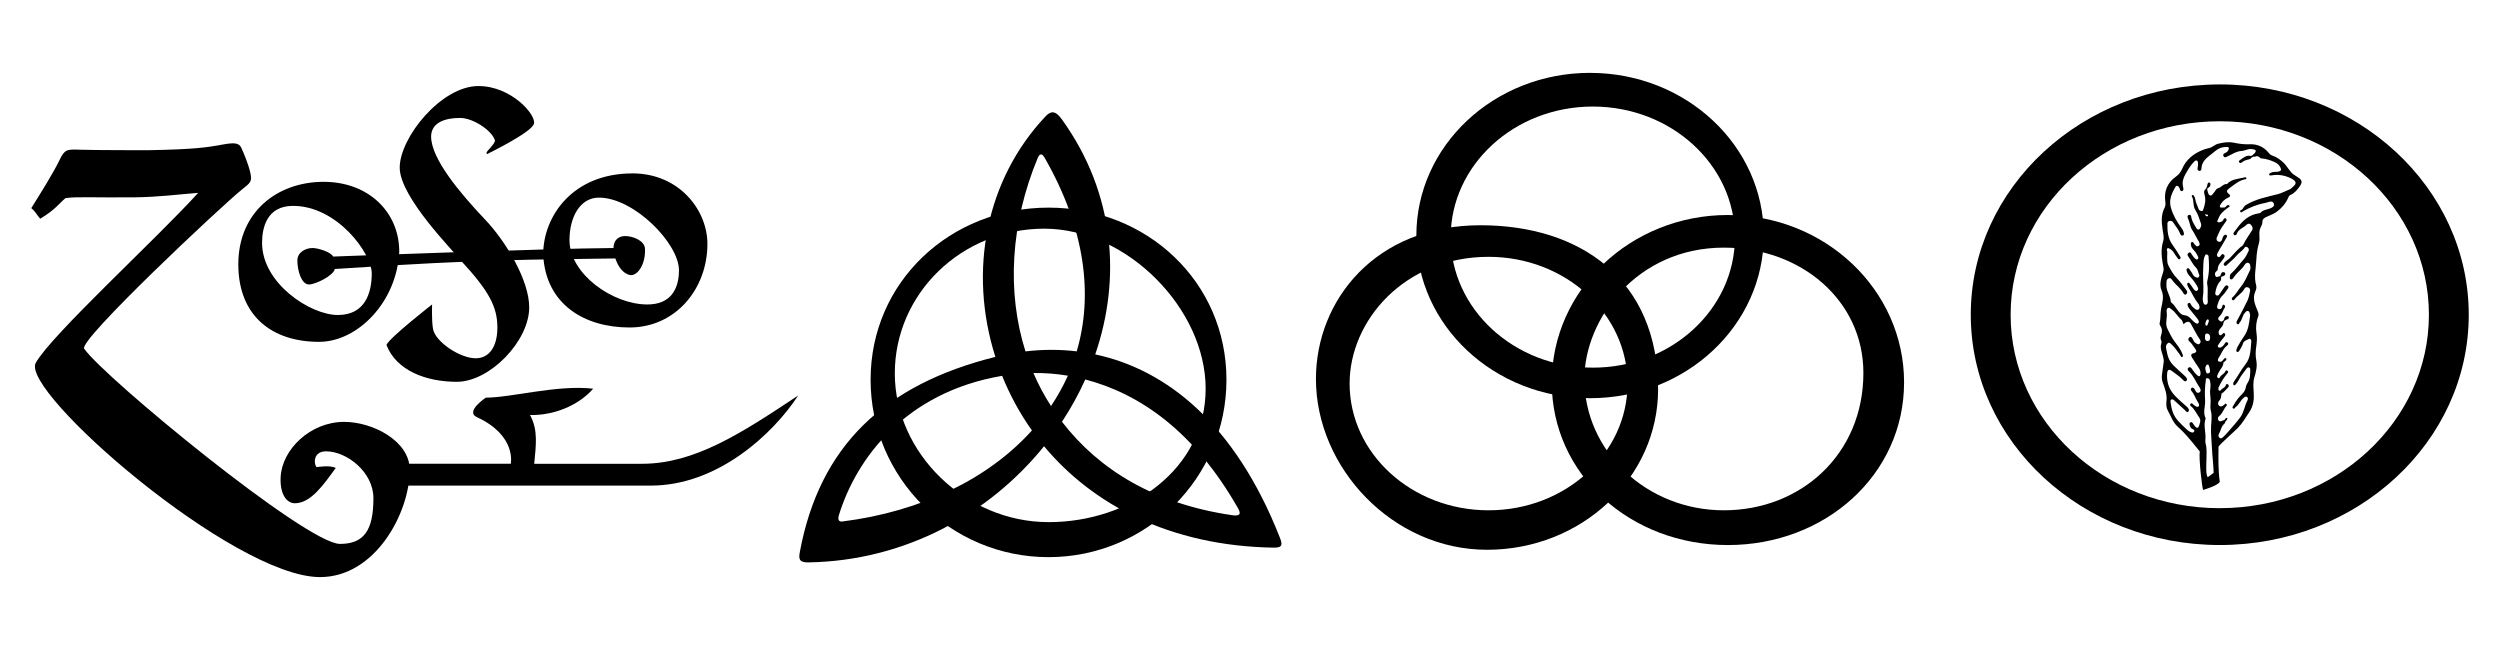 <!--
  SVG Music Logos
  Led Zeppelin - Four Symbols v1.0.0
  https://github.com/tiagoporto/svg-music-logos
  Copyright (c) 2016-2018 Tiago Porto (http://tiagoporto.com)
-->
<svg xmlns="http://www.w3.org/2000/svg" viewBox="0 75 200 52">
  <g>
    <path d="M32.78 112.58c0-2.3-2.958-3.83-5.244-3.83-2.715 0-4.98 2.21-5.085 4.42-.068 1.377.488 2.09 1.14 2.09 1.282 0 2.303-1.5 3.272-2.826-.505-.232-1.283-.087-1.535-.065-.246-.268-.273-1.263.756-1.263 1.646 0 3.79 1.648 3.79 3.753 0 2.61-.79 3.653-2.675 3.653-2.693 0-18.903-13.345-20.465-15.618-.463-.674 10.87-11.317 12.64-12.75.65-.526.818-.597.65-1.33-.172-.743-.497-1.49-.718-1.988-.183-.412-.585-.432-1.56-.25-1.24.23-2.297.374-5.842.44 0 0-4.284.005-5.527-.04-1.04-.04-1.202-.026-1.62.84-.493 1.02-1.517 2.654-2.254 3.833.368.308.495.63.716.848 1.232-.742 1.515-1.232 2.02-1.648.918-.133 2.306-.03 5.518-.063 1.946-.02 3.474-.232 5.096-.358-3.32 3.675-11.718 11.332-12.992 13.6-1.274 2.27 15.803 17.14 22.74 17.14 4.425.002 7.18-5.142 7.18-8.59z"/>
    <path d="M31.977 113.848H52.07c5.33 0 9.774-4.122 11.786-7.21-4.634 3.088-8.328 5.464-12.498 5.464h-8.62c.128-1.423.338-2.68-.336-3.9 1.853.04 3.832-.717 5.053-2.107-2.89-.33-6.527.716-8.587.716 0 0-1.685 1.114-.72 1.56 3.2 1.473 2.715 3.73 2.715 3.73H32.04l-.063 1.748z"/>
    <path d="M38.82 92.58c-2.036-2.147-4.33-4.886-4.33-6.655 0-.742.522-1.488 2.333-1.488 1.026 0 2.57 1.02 2.78 1.824-.1.342-.55.706-.68.934l.026.14s3.54-1.718 3.763-2.42c.223-.703-1.796-3.032-4.438-3.032-2.98 0-6.297 4.127-6.297 6.527s4.426 6.784 4.816 7.352c2.323 2.5 2.997 3.773 2.997 5.437 0 1.548-.657 2.463-1.736 2.463-1.262 0-3.222-1.316-3.41-2.337-.126-.67-.075-1.97-.075-1.97s-3.363 2.62-3.654 3.233c.782 2.062 3.19 2.957 5.632 2.957 2.623 0 5.79-3.242 5.79-5.96 0-2.132-1.828-5.227-3.517-7.007z"/>
    <path d="M25.89 89.546c-3.705 0-6.825 2.41-6.825 6.596 0 4.187 2.75 6.206 6.456 6.206 3.11 0 6.233-3.208 6.42-7.21 0-3.172-2.46-5.592-6.05-5.592zm1.14 10.654c-2.213 0-6.064-2.537-6.064-5.77 0-1.17.353-2.96 2.478-2.96 3.526 0 6.296 3.802 6.296 5.403 0 1.518-.506 3.327-2.71 3.327z"/>
    <path d="M50.6 88.872c-4.807 0-7.146 3.445-7.146 6.485.187 4.002 3.317 5.842 6.906 5.842 3.705 0 6.233-3.106 6.233-6.685 0-2.722-2.276-5.643-5.994-5.643zm1.192 10.486c-2.816 0-6.233-2.473-6.233-5.138 0-1.853.845-3.41 2.355-3.41 2.81 0 6.403 3.666 6.403 5.81 0 1.458-.626 2.738-2.526 2.738z"/>
    <path d="M50.023 93.883c-.518 0-.937.304-.947.958-5.15.03-22.425.684-22.425.684-.177-.372-1.227-.684-1.64-.684-.592 0-1.222.354-1.222.996 0 .832.335 1.922.926 1.922.518 0 1.968-.71 2.068-1.24 12.474-.83 15.924-.73 22.445-.844.213.653.624 1.212 1.158 1.326.578.123 1.28-.826 1.212-2.116-.034-.64-.982-1-1.574-1z"/>
  </g>
  <g>
    <path d="M83.882 91.61c-7.86 0-14.234 5.932-14.234 13.77 0 7.838 6.373 14.192 14.234 14.192s14.234-6.354 14.234-14.192-6.373-13.77-14.234-13.77zm0 25.16c-6.605 0-12.297-5.5-12.297-11.896 0-6.396 5.355-11.58 11.96-11.58s12.907 6.405 12.907 12.8-5.965 10.677-12.57 10.677z"/>
    <path d="M87.618 103.352c2.087-6.075 1.576-12.898-2.66-18.793-.546-.762-.907-.686-1.334-.23-4.7 4.994-6.2 12.27-3.995 19.222-8.928 2.228-14.068 7.165-15.64 15.595-.106.564-.07.86.68.846 7.76-.126 14.487-3.885 18.856-9.293 3.834 4.617 10.023 7.986 18.38 8.113.763.012.68-.305.457-.87-3.558-9.02-9.03-13.376-14.745-14.59zm-4.07-15.772c3.296 5.733 3.91 11.04 2.59 15.527-1.37-.163-2.744-.155-4.1.004-1.508-4.753-1.2-10.225.983-15.482.194-.466.414-.244.527-.048zM67.12 116.186c1.394-4.498 5.288-9.8 13.05-11.12.613 1.525 1.41 2.994 2.384 4.37-3.49 3.88-8.873 6.492-15.166 7.283-.267.033-.396-.122-.268-.534zm15.553-11.345c.91-.01 1.833.058 2.757.213-.376.848-.834 1.655-1.35 2.428-.542-.84-1.014-1.722-1.407-2.64zm2.284 3.9c.714-1.082 1.34-2.215 1.866-3.385 4.45 1.172 8.747 4.214 12.225 10.314.29.51.065.622-.46.547-6.238-.902-10.69-3.658-13.63-7.476z"/>
  </g>
  <g>
    <path d="M127.205 80.828c-7.675 0-13.897 5.826-13.897 13.013 0 7.188 6.222 13.014 13.897 13.014s13.897-5.826 13.897-13.013c0-7.186-6.222-13.012-13.897-13.012zm.22 23.583c-6.28 0-11.37-4.675-11.37-10.443s5.09-10.444 11.37-10.444c6.28 0 11.37 4.676 11.37 10.444 0 5.768-5.09 10.444-11.37 10.444z"/>
    <path d="M138.233 92.2c-7.783 0-14.092 5.995-14.092 13.39s6.31 13.014 14.093 13.014 14.092-5.617 14.092-13.013-6.31-13.39-14.092-13.39zm-.322 23.624c-6.162 0-11.16-4.704-11.16-10.507 0-4.782 4.187-10.507 11.16-10.507 6.164 0 11.16 4.22 11.16 10.023 0 6.506-4.995 10.99-11.16 10.99z"/>
    <path d="M118.435 93.02c-8.41 0-13.16 6.012-13.16 12.297 0 7.094 6.128 13.665 13.686 13.665 7.56 0 13.687-5.75 13.687-12.844 0-8.73-6.174-13.118-14.212-13.118zm.652 22.804c-6.14 0-11.118-4.54-11.118-10.14 0-5.03 4.382-10.138 11.117-10.138 6.14 0 11.118 4.54 11.118 10.14 0 5.598-4.978 10.138-11.118 10.138z"/>
  </g>
  <g>
    <path d="M177.58 81.755c-11 0-19.918 8.25-19.918 18.424s8.918 18.423 19.92 18.423c11 0 19.918-8.25 19.918-18.424s-8.918-18.425-19.92-18.425zm0 33.9c-9.24 0-16.73-6.93-16.73-15.476 0-8.548 7.49-15.477 16.73-15.477 9.242 0 16.733 6.93 16.733 15.476 0 8.546-7.49 15.475-16.732 15.475z"/>
    <path d="M183.835 89.185c-.107-.067-.215-.133-.32-.207-.36-.255-.517-.664-.833-.96-.265-.247-.535-.448-.877-.565-.127-.043-.22-.11-.302-.217-.375-.473-.912-.72-1.5-.695-.44.02-.867-.033-1.275-.12-.457-.095-.862-.027-1.287.08-.272.068-.454.297-.734.35-.313.062-.618.19-.886.33-.557.295-1 .743-1.246 1.32-.115.27-.272.465-.51.635-.697.5-.955 1.18-.84 1.998.023.172.02.342-.062.495-.296.563-.237 1.154-.155 1.745.042.308.14.617.045.924-.222.708-.108 1.407.023 2.108.027.143.01.267-.038.41-.153.458-.31.955-.117 1.405.217.505.072.967-.026 1.433-.085.402-.027.81-.126 1.205-.017.067.024.16.066.225.15.232.146.47.06.718-.054.15-.072.293 0 .442.037.073.04.157.01.235-.073.194-.043.385.003.578.072.302.222.614.188.905-.04.346-.105.69-.143 1.04-.023.214-.01.395.062.59.176.484.367.96.303 1.498-.03.24-.02.527.094.728.246.43.393.922.766 1.282.15.145.31.28.455.428.395.4 1.127 1.307 1.35 1.59-.097.484.19 2.983.268 3.08.414-.143 1.146-.365 1.332-.648-.13-.915-.116-1.863-.1-2.827.29-.36 1.22-1.16 1.55-1.495.368-.374.616-.83.907-1.257.34-.5.392-1.022.358-1.563-.026-.417-.07-.815.055-1.233.13-.432.24-.885.15-1.34-.076-.385-.06-.76 0-1.14.05-.343.073-.684.016-1.035-.072-.45-.033-.905.135-1.338.063-.16.02-.285-.04-.432-.206-.51-.443-1.02-.185-1.588.066-.145.11-.306.065-.467-.2-.698-.014-1.394.014-2.09.018-.446.088-.885.21-1.312.118-.405-.073-.832.127-1.23.07-.133.147-.284.145-.425-.004-.26.146-.35.356-.44.266-.117.553-.228.777-.387.398-.282.717-.66.923-1.11.04-.088.075-.192.174-.235.344-.15.56-.423.765-.712.22-.308.188-.497-.145-.705zm-7.857 13.304c-.12.12-.217.01-.318-.04-.144-.072-.176-.22-.25-.34-.055-.086-.123-.22-.25-.13-.113.082-.13.23-.013.328.203.166.308.397.467.59.155.19.1.315-.147.37-.22.05-.193.19-.11.326.18.29.364.576.558.857.104.15.14.305.124.48-.02.197-.117.21-.252.098-.17-.14-.29-.32-.418-.494-.07-.096-.143-.22-.28-.124-.127.09-.074.215.02.3.396.365.563.87.86 1.292.102.144.13.31-.032.397-.165.09-.263-.053-.328-.19-.01-.025-.026-.048-.04-.07-.06-.082-.124-.178-.24-.104-.096.06-.077.173-.017.24.223.246.313.56.482.833.024.037.05.074.07.114.045.097.11.208.012.296-.096.087-.19-.005-.274-.052-.07-.04-.128-.1-.188-.153-.054-.048-.11-.073-.166-.01-.06.062-.06.123.013.18.314.248.46.615.683.924.16.22.038.486-.046.718-.043.12-.17.134-.265.022-.08-.097-.146-.204-.22-.305-.04-.053-.093-.09-.167-.06-.07.03-.092.092-.083.155.025.172.076.333.27.4.094.03.145.084.1.18-.042.09-.122.1-.21.074-.176-.05-.31-.162-.433-.28-.408-.394-.85-.76-1.056-1.31-.098-.263-.153-.53-.185-.803-.01-.084-.032-.198.067-.24.106-.047.19.042.262.108.273.25.542.505.82.75.076.068.16.243.28.096.087-.11.005-.245-.107-.35-.402-.374-.853-.716-1.178-1.146-.337-.446-.475-1-.418-1.568.03-.292.156-.34.396-.156.274.21.57.395.812.643.086.087.212.25.335.125.114-.116-.01-.267-.117-.37-.31-.29-.636-.567-.936-.868-.257-.258-.42-.574-.487-.93-.028-.15-.06-.298-.092-.446-.03-.132.002-.244.093-.347.1-.114.17-.107.29 0 .303.264.508.596.744.908.048.063.064.207.183.136.09-.054.02-.162-.012-.245-.145-.39-.416-.706-.66-1.037-.21-.285-.345-.605-.508-.912-.116-.217-.137-.464-.104-.703.032-.24.05-.475.022-.717-.013-.11-.016-.245.126-.298.12-.044.178.063.26.118.32.22.49.572.783.82.093.08.117.233.18.366.066-.053.117-.107.18-.14.157-.084.298-.078.397.093.25.424.455.87.734 1.28.068.103.082.22-.016.32zm.972 8.265c.02.626.146 1.612.14 2.087-.053-.003-.42.33-.474.328-.17-.196-.106-1.035-.1-1.42.004-.42.047-.85-.068-1.27-.036-.132-.016-.282-.01-.424.027-.528-.18-1.057.017-1.583-.247-.475-.014-.975-.046-1.463-.034-.505-.026-1.04.055-1.557.01-.072-.024-.184.09-.196.127-.013.214.072.24.184.048.22.06.445.028.663-.035.242-.016.473.017.713.048.35-.058.708.032 1.06.108.42.033.84.014 1.266-.026.536.046 1.075.064 1.613zm-.683-12.32c.027-.69-.055-1.383-.007-2.07.023-.336-.008-.696.192-1.006.107-.025.173.032.227.11.064.662.075 1.323-.088 1.976-.025.1-.032.193-.013.29.09.45-.002.904.043 1.355.01.112-.006.263-.15.284-.172.025-.2-.143-.228-.253-.06-.225.013-.456.022-.684zm.3 5.728l.113.018c.06.157.114.315.124.483.007.112-.036.186-.156.21-.135.03-.142-.068-.17-.15-.067-.202-.098-.396.09-.56zm.037-1.88c-.177-.002-.21-.16-.205-.294.004-.123-.02-.313.17-.304.15.007.253.138.242.308-.006.14-.025.293-.208.29zm.07-1.71c.09.127-.02.234-.05.347-.015.058-.025.16-.13.13-.073-.02-.065-.097-.068-.17.02-.11.055-.23.15-.318.026-.024.076-.02.098.01zm-.278-8.436l.242.053c.01.07-.007.112-.062.115-.116.006-.146-.088-.18-.168zm7.126-2.274c-.12.11-.235.25-.382.304-.304.114-.58.282-.904.364-.877.224-1.78.392-2.565.87-.123.077-.19.19-.256.307l-.116.096c-.066.02-.126.057-.08.13.045.072.112.078.173.006.022.002.034-.007.037-.027.555-.315 1.138-.562 1.777-.673.196-.034.376-.16.59-.096.098.072.124.175.13.286-.08.16-.234.22-.393.27-.24.08-.51.102-.685.32-.023.028-.083.036-.128.043-.8.117-1.332.597-1.765 1.212-.077.11-.176.206-.246.32-.04.065-.06.168.03.213.084.042.183-.016.204-.09.115-.4.546-.484.795-.748.086-.09.23-.102.324-.002.12.13.207.288.1.462-.23.38-.51.734-.697 1.14-.04.09-.16.142-.242.214-.3.268-.558.574-.834.865-.126.132-.316.207-.433.363-.054.072-.096.14-.03.214.074.08.16.042.218-.018.252-.257.548-.467.774-.75.19-.237.48-.388.65-.65.055-.088.168-.074.247-.01.108.085.113.21.058.317-.11.214-.208.446-.368.623-.344.378-.63.806-1.018 1.147-.064.056-.097.13-.095.215.002.09-.057.213.082.25.105.027.156-.063.21-.14.19-.28.445-.51.684-.75.085-.087.145-.183.21-.28.06-.093.137-.18.266-.155.144.028.17.15.185.267.015.116.016.237-.037.342-.225.45-.397.923-.737 1.326-.226.27-.383.596-.662.834-.054.046-.075.132-.015.194.07.073.147.022.187-.034.228-.313.608-.494.787-.85.064-.125.17-.156.302-.108.15.055.176.188.15.31-.053.25-.1.512-.207.743-.23.492-.496.967-.748 1.448-.033.063-.078.122-.103.188-.037.097-.045.214.067.256.1.04.112-.087.163-.142.22-.235.21-.586.45-.81.06-.056.105-.136.203-.114.107.023.133.116.154.203.015.06.033.124.025.183-.08.565-.12 1.13-.48 1.636-.19.27-.37.563-.53.86-.038.07-.06.147-.08.223-.018.06-.033.132.037.167.084.04.15-.02.184-.08.108-.184.236-.367.295-.568.073-.243.3-.283.468-.378.13-.075.215.083.203.205-.062.63-.04 1.287-.474 1.83-.343.428-.587.918-.908 1.36-.03.042-.053.095-.062.145-.01.06-.017.133.06.16.06.02.1-.034.137-.072.2-.203.284-.475.45-.698.14-.187.275-.38.417-.564.043-.055.1-.118.183-.095.095.026.116.112.114.194-.01.353.01.713-.206 1.03-.075.113-.13.237-.15.37-.036.21-.14.39-.295.534-.28.265-.497.57-.685.9-.048.084-.146.18-.038.257.104.076.145-.065.212-.113.264-.19.365-.51.61-.714.082-.07.164-.172.286-.093.115.074.08.2.033.292-.225.428-.272.93-.558 1.324-.29.4-.63.766-.953 1.143-.13.15-.262.3-.41.434-.07.065-.164.173-.287.088-.125-.087-.128-.22-.06-.336.156-.26.165-.587.425-.797.05-.042.064-.127.094-.19.035-.04.072-.078.104-.12.04-.05.08-.114.01-.157-.052-.034-.096.023-.13.065-.02.027-.037.058-.056.087-.05.02-.103.038-.154.058-.11.043-.232.115-.327-.006-.098-.126-.058-.277.054-.36.27-.2.327-.532.54-.765.045-.048.1-.127.033-.192-.08-.078-.127.01-.178.055-.125.108-.273.203-.413.07-.126-.122-.087-.29.028-.412.15-.16.143-.358.17-.55.22-.12.352-.328.527-.493.075-.07.08-.164 0-.236-.065-.06-.158-.045-.177.035-.043.18-.195.244-.33.33-.065.04-.08.16-.186.13-.125-.034-.062-.148-.083-.227.182-.408.415-.787.7-1.135.06-.072.13-.152.03-.228-.116-.087-.163.025-.203.1-.1.183-.348.238-.42.448-.014.04-.074.057-.12.034-.074-.037-.104-.1-.082-.18.05-.18.15-.34.253-.497.112-.17.253-.33.234-.553.04-.035.082-.07.124-.104.08-.066.174-.177.1-.243-.092-.083-.166.045-.23.116-.036.04-.07.082-.106.123l-.128.037-.18-.045c-.026-.1-.006-.197.054-.28.214-.295.304-.663.597-.913.087-.073.254-.187.112-.3-.148-.12-.206.07-.28.16-.122.15-.243.302-.48.215-.01-.04-.02-.078-.028-.118.154-.262.34-.503.534-.736.072-.086.104-.183.017-.26-.093-.083-.137.025-.194.077-.14.128-.237.098-.28-.083-.035-.155.04-.275.136-.387.11-.13.23-.256.243-.436.028-.17.15-.24.307-.29.068-.02.13-.07.128-.156 0-.05-.025-.087-.076-.096-.085-.015-.17-.007-.23.06-.028.03-.057.074-.06.114-.014.146-.11.215-.237.262-.294-.126-.328-.26-.11-.468.2-.187.24-.455.394-.666.05-.07.01-.193-.09-.222-.094-.03-.106.075-.123.14-.036.132-.095.24-.262.207-.188-.038-.157-.2-.125-.302.083-.267.16-.536.383-.748.18-.17.316-.386.46-.59.05-.072.073-.183-.028-.237-.093-.05-.18.008-.235.088-.135.192-.266.384-.397.577-.058.085-.12.17-.242.126-.117-.044-.12-.14-.103-.246.06-.333.148-.653.4-.907.098-.1.055-.215.054-.327.073-.03.15-.057.222-.09.08-.036.13-.097.117-.186-.012-.068-.064-.1-.135-.11-.094-.01-.16.03-.194.11-.03.072-.052.147-.078.22-.127-.024-.28.153-.375-.012-.084-.15-.054-.31.11-.426.033-.025.07-.075.07-.112-.01-.386.307-.607.484-.896.064-.104.108-.204.007-.286-.127-.103-.197.01-.26.1-.05.074-.112.125-.205.08-.086-.044-.104-.13-.08-.21.027-.083.07-.163.114-.24.202-.346.41-.69.61-1.035.054-.09.13-.216 0-.276-.116-.053-.197.066-.25.16-.027.047-.037.1-.05.153-.043.154-.136.283-.308.23-.167-.05-.192-.23-.128-.36.138-.276.232-.576.423-.83.108-.142.208-.29.31-.44.06-.085.063-.177-.032-.23-.1-.058-.144.027-.182.1-.034.064-.073.124-.146.154-.102.043-.225.1-.312.03-.08-.066.022-.16.047-.24.122-.386.42-.635.734-.87.073-.054.224-.112.154-.202-.06-.078-.204-.04-.27.075-.032.026-.066.05-.1.077l-.336.012-.068-.118c.14-.29.342-.527.65-.662.19-.083.252-.192.066-.33-.23-.17-.12-.31.04-.426.392-.283.755-.616 1.254-.727.073 0 .145-.033.126-.1-.023-.08-.107-.078-.18-.044-.483.112-1.008.12-1.372.522-.305-.025-.45.27-.713.335-.185.045-.22.25-.346.366-.09.08-.128.25-.283.212-.147-.037-.165-.197-.204-.323-.018-.06-.03-.122-.044-.182.05-.13.238-.15.255-.302.01-.087.03-.203-.082-.227-.097-.022-.13.078-.147.16-.025.13-.06.258-.145.367-.165.122-.13.294-.088.44.123.424.04.822-.112 1.218-.02.052-.046.106-.112.1-.118-.01-.218-.068-.255-.176-.083-.244-.208-.473-.254-.728-.02-.113-.046-.228-.124-.322-.03-.035-.064-.072-.114-.06-.06.014-.06.078-.043.108.2.345.054.76.293 1.118.213.318.312.71.44 1.075.05.14-.02.296-.104.402-.11.137-.224.026-.282-.076-.14-.248-.308-.48-.374-.766-.025-.11-.017-.328-.214-.268-.167.05-.096.234-.04.35.126.268.13.588.293.825.178.26.297.545.458.81.02.03.045.058.06.09.068.136.168.304.003.406-.16.1-.255-.068-.348-.176-.054-.063-.09-.186-.205-.13-.098.05-.06.156-.05.244.03.29.314.427.427.668.05.104.132.193.155.31.013.065 0 .126-.066.16-.058.03-.106-.003-.15-.036-.135-.1-.22-.237-.31-.372-.05-.076-.09-.205-.224-.13-.13.07-.137.19-.055.298.215.287.352.628.61.882.176.173.184.4.273.6.028.062-.003.146-.063.193-.078.06-.154.01-.23-.02-.222-.09-.245-.324-.384-.474-.042-.047-.067-.107-.103-.158-.038-.055-.09-.095-.163-.068-.075.027-.08.093-.07.156.028.172.115.316.234.444.216.232.408.48.57.748.088.142.21.352.032.447-.133.07-.272-.124-.358-.266-.06-.1-.133-.19-.206-.282-.042-.052-.083-.137-.17-.08-.074.046-.055.128-.03.195.027.075.06.15.104.217.27.408.444.87.766 1.248.05.058.072.144.087.22.017.087.02.186-.07.243-.1.063-.2.022-.28-.042-.13-.1-.256-.204-.33-.354-.035-.07-.07-.168-.18-.125-.105.043-.102.15-.073.233.066.188.214.328.333.484.147.193.314.372.456.568.073.1.156.247.044.34-.103.087-.225-.028-.314-.098-.106-.084-.198-.186-.292-.284-.134-.14-.272-.238-.49-.26-.304-.027-.453-.29-.616-.5-.132-.17-.234-.36-.41-.496-.03-.02-.067-.053-.068-.082-.022-.466-.373-.85-.35-1.327.01-.203-.042-.457.178-.55.195-.082.286.16.388.28.257.298.582.542.78.89.048.082.118.197.234.106.1-.08.11-.21.03-.316-.247-.32-.475-.658-.757-.946-.31-.316-.517-.69-.708-1.066-.103-.202-.08-.47-.088-.707-.005-.158.04-.316-.013-.476-.02-.06-.018-.13.05-.168.07-.04.12.02.175.047.215.096.314.29.43.47.052.084.113.163.172.242.053.07.102.178.213.1.095-.066.04-.162-.01-.238-.186-.293-.362-.594-.57-.873-.388-.52-.437-1.112-.425-1.722.002-.11.06-.19.174-.212.117-.023.226.008.287.113.16.277.397.51.517.815.046.116.112.298.274.228.122-.052.06-.225.018-.34-.033-.09-.087-.176-.146-.254-.374-.5-.677-1.036-.847-1.63-.172-.602.06-1.14.36-1.65.092-.153.23-.11.323.077.05.104.055.3.218.25.154-.047.096-.234.07-.358-.077-.35.007-.653.18-.97.158-.294.33-.572.538-.833.056-.07.117-.137.183-.2.052-.047.11-.113.19-.083.09.033.1.122.108.2.014.135-.006.266-.036.398-.024.104.013.21.13.23.133.023.178-.09.18-.188.017-.58.457-.885.86-1.2.17-.134.33-.28.53-.386.204-.11.41-.133.635-.135.196 0 .19.086.14.22-.05.135-.152.217-.288.268-.13.05-.17.142-.104.256.075.13.17.074.28.025.386-.17.718-.43 1.186-.456.26-.015.515-.198.813-.14.1.018.2.017.28.088.04.113-.032.188-.1.264-.05.018-.082.052-.098.1l-.156.095c-.374-.104-.616.143-.882.317-.065.042-.143.115-.073.197.063.073.165.045.225-.008.157-.136.346-.19.543-.232.08-.017.16-.045.194-.13l.17-.093c.095.028.18-.013.267-.042l.174.05c.005.018.017.027.038.024.052.095.142.12.244.12.33.038.643.132.944.27.207.095.378.21.482.416.114.226.073.324-.184.367-.18.03-.372-.01-.544.078-.072.037-.183.07-.16.158.025.096.14.068.217.055.52-.088 1.01 0 1.478.215.1.045.197.1.282.166.176.13.185.295.022.447z"/>
  </g>
</svg>

